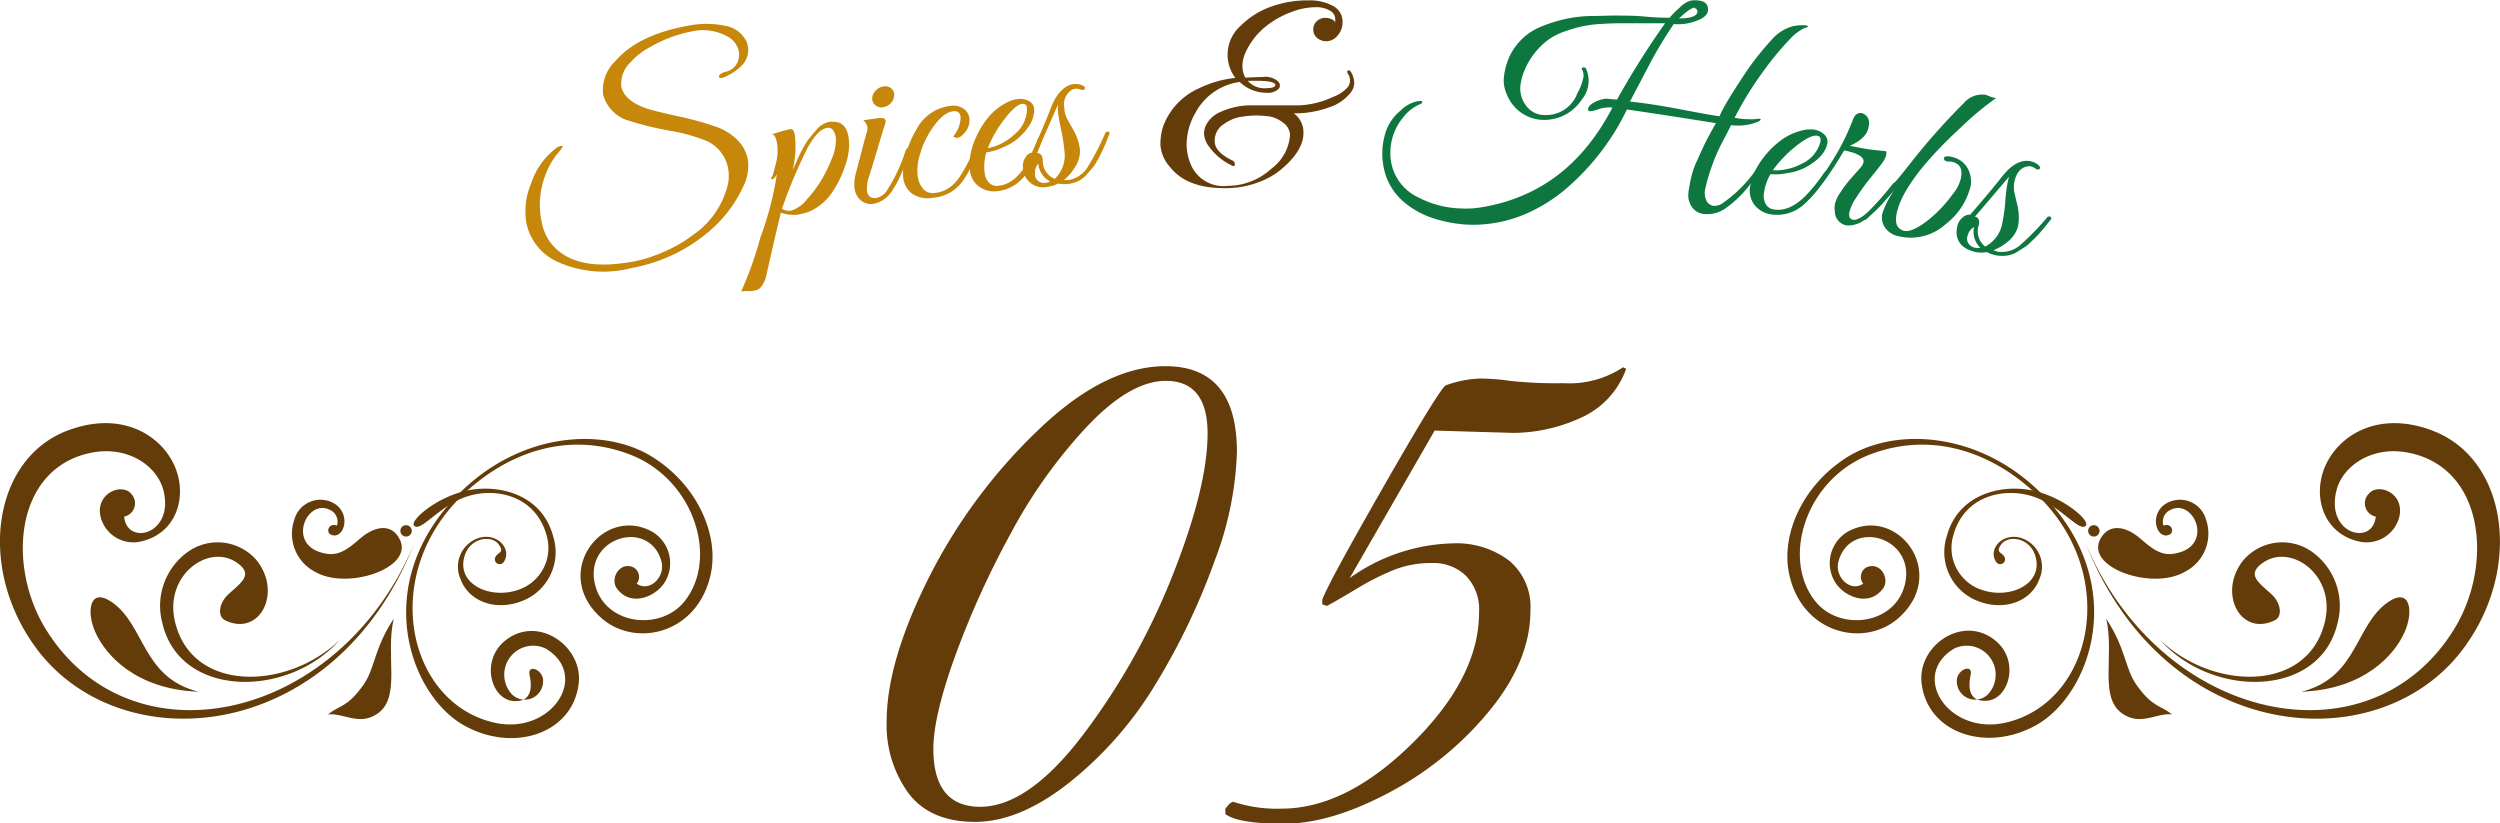 <svg xmlns="http://www.w3.org/2000/svg" xmlns:xlink="http://www.w3.org/1999/xlink" viewBox="0 0 258.95 85.29"><defs><style>.cls-1{fill:none;}.cls-2{clip-path:url(#clip-path);}.cls-3{fill:#c6870a;}.cls-4{fill:#633c09;}.cls-5{fill:#0e7740;}</style><clipPath id="clip-path" transform="translate(-20.53 -5.96)"><rect class="cls-1" width="300" height="100"/></clipPath></defs><g id="レイヤー_2" data-name="レイヤー 2"><g id="レイヤー_1-2" data-name="レイヤー 1"><g class="cls-2"><path class="cls-3" d="M97.06,11.28a2.29,2.29,0,0,0-1.18-1.54,5.21,5.21,0,0,0-3.75-.51,13.5,13.5,0,0,0-4.25,1.6,7.12,7.12,0,0,0-2,1.54,3.09,3.09,0,0,0-1,2.53c.2,1,1.08,1.76,2.6,2.29.57.19,1.69.46,3.36.83a32.56,32.56,0,0,1,3.66,1,5.93,5.93,0,0,1,2.56,1.59,4,4,0,0,1,.93,1.85,4.78,4.78,0,0,1-.45,2.77,13.58,13.58,0,0,1-3.79,4.89A17,17,0,0,1,86,33.71a11.61,11.61,0,0,1-7.77-.65,5.66,5.66,0,0,1-3.16-3.93A7.28,7.28,0,0,1,75.53,25a7.55,7.55,0,0,1,2.6-3.69,1.06,1.06,0,0,1,.59-.24c.14,0,.07.19-.23.55A7.73,7.73,0,0,0,77.06,24a8.57,8.57,0,0,0-.37,5.19,4.94,4.94,0,0,0,1.7,2.77c1.55,1.26,3.8,1.66,6.78,1.24a13.91,13.91,0,0,0,1.49-.26,14.93,14.93,0,0,0,2.6-.88,14.41,14.41,0,0,0,3.06-1.77A8.83,8.83,0,0,0,95.94,25a4.4,4.4,0,0,0,0-1.65,3.91,3.91,0,0,0-2.19-2.78,18.67,18.67,0,0,0-4-1.1,33.17,33.17,0,0,1-4.06-1A3.85,3.85,0,0,1,83,15.75a4.13,4.13,0,0,1,1.28-3.47c1.55-1.8,4-3,7.43-3.64a9.75,9.75,0,0,1,4,0,3,3,0,0,1,2.16,1.66,3.23,3.23,0,0,1,.14.51,2.31,2.31,0,0,1-.71,2,5.7,5.7,0,0,1-1.72,1.13c-.32.14-.51.14-.57,0s.13-.39.62-.53a1.73,1.73,0,0,0,1.43-1.5A1.75,1.75,0,0,0,97.06,11.28Z" transform="translate(-20.53 -5.96)"/><path class="cls-3" d="M108.44,20.28a6,6,0,0,1-.28,2.58,11.56,11.56,0,0,1-1.33,2.87,5.64,5.64,0,0,1-2.37,2.1,5.28,5.28,0,0,1-1.32.36,3.76,3.76,0,0,1-1.73-.2q-.78,3.24-1.5,6.49a3.05,3.05,0,0,1-.55,1.2,1,1,0,0,1-.6.36l-.38.07H97.9a2.29,2.29,0,0,0-.61.06,37.26,37.26,0,0,0,2-5.61A33.19,33.19,0,0,0,101,24c-.15.3-.31.48-.49.52s-.12-.08,0-.29.2-.63.36-1.23a5.29,5.29,0,0,0,.16-2.12c-.1-.63-.28-1-.55-1a16.7,16.7,0,0,1,1.87-.54.33.33,0,0,1,.37.16,1.91,1.91,0,0,1,.14.46,10,10,0,0,1-.23,3.61l.42-.91a12.57,12.57,0,0,1,1.13-2.14c.25-.33.53-.68.83-1a2.37,2.37,0,0,1,1.42-.94,1.48,1.48,0,0,1,.42,0C107.75,18.55,108.29,19.16,108.44,20.28Zm-1.33-.08a1.77,1.77,0,0,0-.29-.74.58.58,0,0,0-.6-.26c-.64.09-1.3.75-2,2a50.53,50.53,0,0,0-2.69,6.38,1.3,1.3,0,0,0,1,.18,3.33,3.33,0,0,0,1.59-1.16,12.9,12.9,0,0,0,2.48-4A5.12,5.12,0,0,0,107.11,20.2Z" transform="translate(-20.53 -5.96)"/><path class="cls-3" d="M111.31,26.46a1.72,1.72,0,0,0,1-.63,17.14,17.14,0,0,0,2-4.2c.1-.28.22-.37.35-.28a.22.22,0,0,1,.08.16,2,2,0,0,1-.15.6l-.3.86a12.76,12.76,0,0,1-.53,1.25,8.07,8.07,0,0,1-.74,1.36,3,3,0,0,1-1.91,1.47,1.63,1.63,0,0,1-1.47-.38,2,2,0,0,1-.6-1.2,4.18,4.18,0,0,1,.14-1.57c.39-1.48.78-3,1.18-4.43a1.46,1.46,0,0,0,0-.42,1.25,1.25,0,0,0-.41-.63l1.5-.22c.41-.05.67,0,.76.13s.06.37-.08.71c-.53,1.69-1,3.39-1.55,5.09a4,4,0,0,0-.24,1.69C110.45,26.31,110.76,26.53,111.31,26.46Zm1.47-9.8a1.32,1.32,0,0,1-.81.41.92.92,0,0,1-.78-.22.9.9,0,0,1-.32-.72,1.23,1.23,0,0,1,.38-.8,1.33,1.33,0,0,1,.81-.42,1,1,0,0,1,.8.22.84.84,0,0,1,.29.72A1.26,1.26,0,0,1,112.78,16.66Z" transform="translate(-20.53 -5.96)"/><path class="cls-3" d="M119.26,20.09a3.13,3.13,0,0,0,.77-1.93c0-.5-.3-.73-.74-.68-.85.08-1.75.93-2.67,2.53a9.2,9.2,0,0,0-.8,1.95,5.43,5.43,0,0,0-.25,2.1,2.62,2.62,0,0,0,.56,1.45,1.36,1.36,0,0,0,1.27.43,3.12,3.12,0,0,0,1.46-.54,4.25,4.25,0,0,0,1.2-1.33,12.71,12.71,0,0,0,.82-1.45c.18-.38.42-1,.73-1.72.1-.25.2-.36.3-.32a.2.2,0,0,1,.15.16,4,4,0,0,1-.28.89c-.2.52-.4,1-.6,1.46a10.42,10.42,0,0,1-.88,1.55,4.14,4.14,0,0,1-3.13,1.8,2.85,2.85,0,0,1-2.23-.47,2.39,2.39,0,0,1-.85-1.56,6.36,6.36,0,0,1,.29-2.55,10.24,10.24,0,0,1,1.07-2.48,4.54,4.54,0,0,1,3.43-2.44,2,2,0,0,1,1.51.31,1.41,1.41,0,0,1,.55,1,1.91,1.91,0,0,1-.61,1.58,1.09,1.09,0,0,1-.6.4A.61.61,0,0,1,119.26,20.09Z" transform="translate(-20.53 -5.96)"/><path class="cls-3" d="M122.7,21.74a4.87,4.87,0,0,0-.19,2,1.77,1.77,0,0,0,.44,1.12,1.12,1.12,0,0,0,1,.34c1.62-.14,3-1.74,4.06-4.8.11-.28.25-.42.44-.4a.13.13,0,0,1,.11.13,9.83,9.83,0,0,1-.5,1.4A11.51,11.51,0,0,1,127,23.67a4.15,4.15,0,0,1-3.22,2.1,2.65,2.65,0,0,1-1.87-.51A2.29,2.29,0,0,1,121,23.5,6.1,6.1,0,0,1,121.3,21a9.41,9.41,0,0,1,1.36-2.58,6,6,0,0,1,2.18-1.85,3.08,3.08,0,0,1,1.18-.36,2,2,0,0,1,1.1.22,1,1,0,0,1,.52.77c.08,1-.49,2.08-1.72,3.14a6,6,0,0,1-1.61.93A5.68,5.68,0,0,1,122.7,21.74Zm4.2-4.54q0-.51-.48-.48-.77.06-2.16,2a12.32,12.32,0,0,0-1.41,2.58,4.59,4.59,0,0,0,1.31-.43,5.6,5.6,0,0,0,1.46-1A3.4,3.4,0,0,0,126.9,17.2Z" transform="translate(-20.53 -5.96)"/><path class="cls-3" d="M130.72,24.61c.23,0,.39,0,.48,0a2.91,2.91,0,0,0,2-1.36,26.67,26.67,0,0,0,1.82-3.52.21.21,0,0,1,.19-.14c.16,0,.24,0,.25.17a1.06,1.06,0,0,1-.1.3,5.49,5.49,0,0,0-.21.51c-.06.17-.16.41-.31.73s-.27.58-.37.78-.24.44-.41.73a3.33,3.33,0,0,1-.49.68l-.53.6a2.59,2.59,0,0,1-1,.7,3.36,3.36,0,0,1-1.92.18,3.1,3.1,0,0,1-1.08.34,2.09,2.09,0,0,1-2.41-1.27,3.92,3.92,0,0,1-.15-.81,1.54,1.54,0,0,1,.26-.95,1,1,0,0,1,.68-.52c.78-1.75,1.46-3.32,2-4.72s1.43-2.31,2.4-2.38a2.07,2.07,0,0,1,.77.12q.38.15.3.36c-.06.15-.19.18-.4.1a1.37,1.37,0,0,0-.53-.09.93.93,0,0,0-.38.1,1.76,1.76,0,0,0-.81,1.85,2.72,2.72,0,0,0,.3,1.18c.17.3.35.63.56,1a5.48,5.48,0,0,1,.76,2.17,3,3,0,0,1-.45,1.72A5,5,0,0,1,130.72,24.61Zm-3-.67a1.4,1.4,0,0,0,.05.34.93.93,0,0,0,1,.62,1.15,1.15,0,0,0,.53-.14,2.28,2.28,0,0,1-1.22-1.86A1.35,1.35,0,0,0,127.74,23.94Zm2.06.55a3.35,3.35,0,0,0,1-2.93,16.79,16.79,0,0,0-.35-2.2c-.19-.92-.29-1.55-.32-1.88a5.93,5.93,0,0,1,0-.67c-1.2,2.72-1.92,4.39-2.2,5,.38,0,.59.22.63.74A2,2,0,0,0,129.8,24.49Z" transform="translate(-20.53 -5.96)"/><path class="cls-4" d="M149.51,14l1.85-.07a2,2,0,0,1,1.55.46.62.62,0,0,1,.19.42.52.52,0,0,1-.13.36,1.61,1.61,0,0,1-1.24.4,4,4,0,0,1-2.79-1.12,6.12,6.12,0,0,0-4.59,3.2,6.6,6.6,0,0,0-.91,3.38,5.48,5.48,0,0,0,.36,1.78,3.66,3.66,0,0,0,3.89,2.4,6.71,6.71,0,0,0,4.52-1.77A4.79,4.79,0,0,0,154.15,20a1.6,1.6,0,0,0-.73-1.34A3.18,3.18,0,0,0,151.9,18c-.54-.05-1-.08-1.37-.08a11.81,11.81,0,0,0-1.44.14,4.07,4.07,0,0,0-1.74.72,2,2,0,0,0-1,1.81c0,.75.63,1.41,1.84,2a.4.4,0,0,1,.24.4c0,.17-.1.22-.23.15a6.17,6.17,0,0,1-2.44-2,2.42,2.42,0,0,1-.51-1.21,2.11,2.11,0,0,1,.11-.81,2.91,2.91,0,0,1,1.6-1.57,7.69,7.69,0,0,1,3.32-.68l4.84,0a9.19,9.19,0,0,0,3.51-.88,3.75,3.75,0,0,0,1.5-1,1.13,1.13,0,0,0,.23-.66,1.08,1.08,0,0,0-.15-.62c-.11-.17-.15-.29-.13-.36a.14.14,0,0,1,.15-.1.25.25,0,0,1,.21.13,2.23,2.23,0,0,1,.36,1.19,1.65,1.65,0,0,1-.38,1,4.68,4.68,0,0,1-2.35,1.55,10.07,10.07,0,0,1-3.39.58h-.14a2.42,2.42,0,0,1,1,2.05c0,1.16-.71,2.36-2.11,3.59a7.84,7.84,0,0,1-2.53,1.49,9.57,9.57,0,0,1-3.25.62c-2.75.05-4.72-.66-5.92-2.18a3.87,3.87,0,0,1-1-2.22,5.9,5.9,0,0,1,.28-2,6.92,6.92,0,0,1,3.73-3.95,11.16,11.16,0,0,1,3.75-1.07,4,4,0,0,1,.59-5.44,8.38,8.38,0,0,1,3.28-2A11,11,0,0,1,156.1,6a5,5,0,0,1,2.49.57,1.83,1.83,0,0,1,1,1.76,2,2,0,0,1-.53,1.33,1.49,1.49,0,0,1-1.13.57,1.47,1.47,0,0,1-1-.36,1.13,1.13,0,0,1-.37-.88,1.09,1.09,0,0,1,.38-.85,1.24,1.24,0,0,1,.89-.33,1.43,1.43,0,0,1,.64.15q.32.15.36.33a1.71,1.71,0,0,0,0-.31,1,1,0,0,0-.49-.89,2.78,2.78,0,0,0-1.6-.38,7,7,0,0,0-2.51.52,9.49,9.49,0,0,0-2.69,1.55,7.31,7.31,0,0,0-1.95,2.52,3.53,3.53,0,0,0-.37,1.49A2.71,2.71,0,0,0,149.51,14Zm3.12.78q0-.46-2-.45l-.85,0a2.23,2.23,0,0,0,1.78.77C152.26,15.09,152.64,15,152.63,14.75Z" transform="translate(-20.53 -5.96)"/><path class="cls-5" d="M201,14a28.57,28.57,0,0,1,3-3.88,4.5,4.5,0,0,1,2.2-1.44,4.86,4.86,0,0,1,1.28-.1c.22,0,.32.07.32.12s-.15.12-.41.19A5,5,0,0,0,205.94,10a31.16,31.16,0,0,0-2.74,3.31,35.4,35.4,0,0,0-3,4.85,9,9,0,0,0,2.14.14c.31-.06.49-.05.55,0s-.05.17-.31.29a5.54,5.54,0,0,1-2.74.33s-.22.42-.6,1.18a20.35,20.35,0,0,0-2.08,5.41,1.88,1.88,0,0,0,.16,1.31,1,1,0,0,0,.66.46,1.6,1.6,0,0,0,.87-.2,14,14,0,0,0,4-4.19c.18-.27.34-.37.47-.3s.09.25-.1.54a24.9,24.9,0,0,1-2.08,2.74,11.48,11.48,0,0,1-1.72,1.55,3.26,3.26,0,0,1-2.31.71,1.73,1.73,0,0,1-1.57-1.2,1.8,1.8,0,0,1-.13-.88c0-.26.07-.53.11-.81s.12-.65.23-1.1a9.39,9.39,0,0,1,.61-1.65c.29-.65.52-1.15.68-1.49s.4-.79.71-1.36.49-.88.51-.93c-.78-.1-3.84-.63-9.21-1.41a25.16,25.16,0,0,1-6,7.94A16.57,16.57,0,0,1,178.82,28a13.72,13.72,0,0,1-6.45,1.22,14.29,14.29,0,0,1-3.09-.56A9.07,9.07,0,0,1,166.09,27a6.2,6.2,0,0,1-2.1-3.13,7.22,7.22,0,0,1,.08-4.26,4.73,4.73,0,0,1,1.53-2.19,3.37,3.37,0,0,1,1.91-1c.19,0,.29,0,.33.07s0,.1-.05.16a.55.55,0,0,1-.24.13,4.44,4.44,0,0,0-1.74,1.42,5.6,5.6,0,0,0-1.26,3.47,5,5,0,0,0,2.94,4.76,10.08,10.08,0,0,0,4.31,1.12,9.81,9.81,0,0,0,2-.09c6.06-.95,10.61-4.34,13.75-10.36a3.41,3.41,0,0,0-1.41.16,3.1,3.1,0,0,1-.9.22c-.14,0-.21-.07-.22-.18,0-.29.27-.55.73-.78a3,3,0,0,1,1.2-.34l1.07.1A84.91,84.91,0,0,1,193,8.37l-2.09,0c-.91,0-1.64,0-2.21,0s-1.27,0-2.1.06a13.14,13.14,0,0,0-2.09.24,15.58,15.58,0,0,0-1.86.53,6.66,6.66,0,0,0-1.75.88,7.6,7.6,0,0,0-2.5,3.26A5.53,5.53,0,0,0,178,15a2.94,2.94,0,0,0,.58,1.87,2.34,2.34,0,0,0,1.82,1,3.45,3.45,0,0,0,3.52-2.27,5.37,5.37,0,0,0,.62-1.63,1.26,1.26,0,0,0-.11-.74c-.11-.17-.07-.27.12-.29s.23.08.31.24a3.06,3.06,0,0,1-.5,3.11,4.63,4.63,0,0,1-2.7,1.94,4.76,4.76,0,0,1-1.54.14,4.16,4.16,0,0,1-3.5-2.6,3.57,3.57,0,0,1-.33-1.66,6.82,6.82,0,0,1,.38-1.76,5.89,5.89,0,0,1,1.18-2,6,6,0,0,1,2.07-1.53A15.2,15.2,0,0,1,182.36,8a13.39,13.39,0,0,1,2.85-.38c1.09,0,2-.06,2.84-.05s1.77,0,2.9.11,2,.11,2.52.12a9,9,0,0,1,1.08-1.09,2.48,2.48,0,0,1,1.18-.7,3.14,3.14,0,0,1,.72,0c.7.08,1,.39,1,.94s-.51.94-1.32,1.21a5.15,5.15,0,0,1-2.23.29A43.06,43.06,0,0,0,191.19,13c-1.16,2.2-1.76,3.36-1.83,3.48,1.37.14,3.13.4,5.27.81s3.46.65,4,.71C199.08,17,199.89,15.68,201,14Zm-5-7.23c-.23,0-.75.34-1.56,1.1,1.24,0,1.88-.26,1.91-.69a.36.36,0,0,0-.27-.37A.15.15,0,0,0,196,6.72Z" transform="translate(-20.53 -5.96)"/><path class="cls-5" d="M203.92,24a5,5,0,0,0-.67,1.9,1.81,1.81,0,0,0,.17,1.19,1.13,1.13,0,0,0,.88.57c1.61.25,3.29-1,5.1-3.69.17-.25.34-.35.52-.28s.1.08.08.14a9.35,9.35,0,0,1-.82,1.25,11.07,11.07,0,0,1-1.55,1.81A4.14,4.14,0,0,1,204,28.17a2.64,2.64,0,0,1-1.7-.94,2.38,2.38,0,0,1-.49-1.94,6.12,6.12,0,0,1,.94-2.37,8.87,8.87,0,0,1,1.94-2.18,6,6,0,0,1,2.56-1.28,3.26,3.26,0,0,1,1.23-.07,2,2,0,0,1,1,.49,1.05,1.05,0,0,1,.34.87c-.17,1-1,1.9-2.43,2.63a6,6,0,0,1-1.79.52A5.91,5.91,0,0,1,203.92,24Zm5.18-3.4c.05-.34-.06-.54-.35-.58-.51-.09-1.38.38-2.59,1.4a13,13,0,0,0-2,2.17,4.52,4.52,0,0,0,1.38-.1,5.21,5.21,0,0,0,1.65-.59A3.43,3.43,0,0,0,209.1,20.6Z" transform="translate(-20.53 -5.96)"/><path class="cls-5" d="M214.07,19.15c-.13.77-.78,1.4-1.93,1.91.36.08.84.17,1.45.28s1.37.2,2.31.28a.88.88,0,0,1,0,.42,2.57,2.57,0,0,1-.51.93q-.44.59-.78,1l-.65.81c-.2.25-.43.57-.69.94s-.48.73-.67,1c-.67,1.22-.71,1.89-.13,2,.74.13,2.08-1.1,4.08-3.67.17-.2.29-.26.36-.2a.22.22,0,0,1,.08.22,3.48,3.48,0,0,1-.49.72c-.32.41-.65.83-1,1.26a10.94,10.94,0,0,1-1.56,1.43,2.77,2.77,0,0,1-2.14.83,1.49,1.49,0,0,1-1.22-1.45,2.31,2.31,0,0,1,0-.71,3.3,3.3,0,0,1,.52-1.17,11.89,11.89,0,0,1,1.3-1.7c.57-.66.9-1,1-1.16a1.11,1.11,0,0,0,.15-.36c.09-.53-.58-.94-2-1.22l-.46.76c-1.62,2.63-3,4.34-4.18,5.13-.2.13-.28.07-.24-.19a.51.51,0,0,1,.08-.17,20.56,20.56,0,0,0,3.33-4.07,24.2,24.2,0,0,0,2.38-4.66c.2-.51.51-.73.91-.66a1,1,0,0,1,.75.87A1.73,1.73,0,0,1,214.07,19.15Z" transform="translate(-20.53 -5.96)"/><path class="cls-5" d="M223.64,24.42c.21-1-.12-1.54-1-1.72l-.22,0c-.33,0-.51-.13-.53-.29s.08-.25.31-.26a1.78,1.78,0,0,1,.7.12,2.37,2.37,0,0,1,1.66,1.65,2.74,2.74,0,0,1,.09,1.32,7.12,7.12,0,0,1-2.59,3.94,5.38,5.38,0,0,1-4.73,1.28,2.31,2.31,0,0,1-1.49-.84,1.87,1.87,0,0,1-.34-1.54,9.86,9.86,0,0,1,2-3.39,29.16,29.16,0,0,1-3.68,4c-.2.12-.28.06-.23-.2a.29.29,0,0,1,.08-.17,70.23,70.23,0,0,0,4.93-5.69,68.06,68.06,0,0,1,5.35-6,2.49,2.49,0,0,1,2.07-.87h0l.14,0,.47.18a1.85,1.85,0,0,0,.67.17,30.27,30.27,0,0,0-3.61,3c-4.11,3.78-6.29,6.82-6.71,9-.17.9,0,1.47.61,1.7a.42.42,0,0,0,.18.06c.54.11,1.32-.23,2.33-1a13.27,13.27,0,0,0,2.69-2.8A3.94,3.94,0,0,0,223.64,24.42Z" transform="translate(-20.53 -5.96)"/><path class="cls-5" d="M227,31.88l.46.15a2.89,2.89,0,0,0,2.35-.71,26.42,26.42,0,0,0,2.77-2.85.21.21,0,0,1,.22-.08c.16,0,.23.1.19.23s-.07.12-.19.27l-.34.42c-.11.15-.28.35-.51.62s-.42.47-.58.63l-.6.58a3,3,0,0,1-.67.51l-.68.43a2.68,2.68,0,0,1-1.2.37,3.41,3.41,0,0,1-1.9-.38,2.89,2.89,0,0,1-1.13,0c-1.24-.27-1.9-.9-2-1.91a3.2,3.2,0,0,1,.09-.82,1.52,1.52,0,0,1,.52-.83,1,1,0,0,1,.8-.31q1.89-2.17,3.3-3.94c1-1.28,2-1.81,3-1.59a1.79,1.79,0,0,1,.71.34c.22.17.28.31.19.43s-.24.11-.41,0a1.3,1.3,0,0,0-.49-.24.86.86,0,0,0-.39,0c-.68.13-1.11.64-1.32,1.54a3,3,0,0,0,0,1.21c.08.34.16.71.26,1.1a5.51,5.51,0,0,1,.12,2.3,3,3,0,0,1-.93,1.52A5.38,5.38,0,0,1,227,31.88Zm-2.68-1.5a3.07,3.07,0,0,0-.05.34,1,1,0,0,0,.83.9,1.28,1.28,0,0,0,.55,0,2.26,2.26,0,0,1-.64-2.14A1.37,1.37,0,0,0,224.33,30.38Zm1.83,1.12A3.38,3.38,0,0,0,227.94,29a17,17,0,0,0,.3-2.2,15.2,15.2,0,0,1,.23-1.89c.07-.32.13-.54.17-.66-1.94,2.27-3.11,3.66-3.55,4.15.38.08.51.37.4.88A2,2,0,0,0,226.16,31.5Z" transform="translate(-20.53 -5.96)"/><path class="cls-4" d="M148.65,52.77a34.51,34.51,0,0,1-2.32,11.32,69.28,69.28,0,0,1-6,12.56,38.41,38.41,0,0,1-8.88,10.24q-5.24,4.2-9.92,4.2t-6.92-3a12,12,0,0,1-2.24-7.4q0-6.16,4.32-14.8A55.87,55.87,0,0,1,128,50.57q6.92-6.68,13.24-6.68Q148.65,43.89,148.65,52.77Zm-15.8,29.12a70,70,0,0,0,9.24-16.6q3.53-9,3.52-14.44t-4.32-5.44q-3.67,0-8.12,4.68a52.16,52.16,0,0,0-7.88,11,92.77,92.77,0,0,0-5.76,12.64q-2.32,6.36-2.32,9.8,0,6,4.88,6Q127.13,89.49,132.85,81.89Z" transform="translate(-20.53 -5.96)"/><path class="cls-4" d="M170.25,45.89a11.2,11.2,0,0,1,3.56-.72,21.51,21.51,0,0,1,3.12.24,44,44,0,0,0,5.56.24A10.06,10.06,0,0,0,188.65,44l.32.16a8.75,8.75,0,0,1-4.8,5.12,17,17,0,0,1-6.88,1.52l-8.16-.24-8.8,15.28a19.12,19.12,0,0,1,10.72-3.6A9.05,9.05,0,0,1,176.81,64a6.22,6.22,0,0,1,2.24,5.2q0,5.28-4.36,10.52a33.85,33.85,0,0,1-10.4,8.4q-6,3.16-10.76,3.16c-3.15,0-5.17-.32-6.08-1v-.56l.48-.56.32-.16a14.33,14.33,0,0,0,5,.72q6.72,0,13.6-6.8t6.88-13.52a5,5,0,0,0-1.36-3.8,4.8,4.8,0,0,0-3.48-1.32,10.55,10.55,0,0,0-3.8.64,26.64,26.64,0,0,0-4,2q-2.33,1.4-3.12,1.8l-.48-.16v-.48q.56-1.6,6.28-11.6T170.25,45.89Z" transform="translate(-20.53 -5.96)"/><path class="cls-4" d="M238.69,70.05c2.1,3.19,1.9,5.13,3.18,6.91,1.67,2.32,2.4,2,3.63,3-1.63-.19-3.25,1.26-5.19-.12C237.92,78.11,239.57,73.82,238.69,70.05Z" transform="translate(-20.53 -5.96)"/><path class="cls-4" d="M223.22,76.59a1.89,1.89,0,0,0,3.46,1,3,3,0,0,0-3.74-4.45c-4.66,2.79-.55,9.11,5.47,7.64,8.91-2.17,11.75-15.28,3.12-23.56-4.37-4.2-10.66-6.73-17.31-4.18S205,63.8,208.57,68.25c2.52,3.15,8.34,2.44,9.29-1.85,1.07-4.83-5.69-6.78-6.91-2.26-.41,1.54,1.21,3.21,2.57,2.28a1.14,1.14,0,0,1,.29-1.67c1.45-.71,2.5,1.13,1.78,2.14-1.43,2-4.07.89-5-.66a3.78,3.78,0,0,1,1.9-5.47c4.87-2,9.68,4.58,4.83,9.09-3.56,3.32-10.2,1.81-11.49-4.53-.8-3.95,1.34-8.95,5.83-11.88,5.1-3.34,13.84-2.76,20.21,3.53,9.41,9.32,5.25,20.92-.43,24.1-5.14,2.88-11.33.84-11.88-4.43-.36-3.6,3.77-6.71,7.07-4.74s2.14,6.43-.26,6.64c-1.91.16-2-1.36-1.72-2.65S223.1,75.36,223.22,76.59Z" transform="translate(-20.53 -5.96)"/><path class="cls-4" d="M275.9,72.85c5.9-8.23,4.3-19.32-3.37-22.27-5.61-2.15-9.71.43-11.13,3.61s-.21,7.18,3.69,7.9a3.49,3.49,0,0,0,4-2.78c.38-2.36-2.24-3.32-3.18-2.23a1.41,1.41,0,0,0,.7,2.39c-.28,3.08-5.22,1.86-4.07-2.71.66-2.59,3.75-4.67,7.5-3.9,7.87,1.59,8.73,11.65,4.73,18.2-8.81,14.4-30.52,9.73-38.23-8.87C244.8,83.21,267.24,85,275.9,72.85Z" transform="translate(-20.53 -5.96)"/><path class="cls-4" d="M246.79,65.21a4.43,4.43,0,0,0,2.26-5.37,2.81,2.81,0,0,0-4.36-1.59c-1.6,1.25-.67,3.71.59,3.07.49-.26.21-1.23-.66-.92a1.33,1.33,0,0,1,.64-1.58c2.52-1.43,4.81,3.92.31,4.51-1.34.18-2.34-.73-3.39-1.62-1.5-1.28-3.18-1.52-4.05,0C236.38,64.71,243.4,67.14,246.79,65.21Z" transform="translate(-20.53 -5.96)"/><path class="cls-4" d="M244.29,72.26c5.41,6.07,16.56,6,18.36-1.75a6.88,6.88,0,0,0-2.57-7.34,5.32,5.32,0,0,0-7.17.8c-2.73,3.38-.32,8,3.26,6.23.78-.38.65-1.76-.35-2.68-1.32-1.22-2.76-2.09-.73-3.38,2.9-1.81,7.34,1.45,6.27,6.14C259.67,77.73,249.78,77.51,244.29,72.26Z" transform="translate(-20.53 -5.96)"/><path class="cls-4" d="M258.91,77.61c5.87-1.47,5.52-6.92,9-9.3,2.29-1.56,2.63,1,1.7,3.1C268.59,73.75,265.46,77.36,258.91,77.61Z" transform="translate(-20.53 -5.96)"/><path class="cls-4" d="M230.89,57.32c3,.87,5,3.84,5.69,3.09.48-.5-2.31-3-5.6-3.66s-7.64.47-8.79,4.71a5.42,5.42,0,0,0,3.36,6.81c2.71,1,5.4-.09,6.2-2.29a3.14,3.14,0,0,0-1.84-4.29c-2-.62-3.51,1.2-2.61,2.49a.5.5,0,0,0,.89-.43c-.19-.6-1-.49-.43-1.32.71-1.12,3-.81,3.58,1.09.9,2.87-2.5,4.51-5.41,3.58a4.57,4.57,0,0,1-3.14-5.44C223.84,57.31,228,56.47,230.89,57.32Z" transform="translate(-20.53 -5.96)"/><path class="cls-4" d="M238,60.94a.59.59,0,1,1-1.17-.1.59.59,0,0,1,1.17.1Z" transform="translate(-20.53 -5.96)"/><path class="cls-4" d="M61.31,70.05c-2.1,3.19-1.9,5.13-3.18,6.91-1.67,2.32-2.4,2-3.63,3,1.63-.19,3.25,1.26,5.19-.12C62.08,78.11,60.43,73.82,61.31,70.05Z" transform="translate(-20.53 -5.96)"/><path class="cls-4" d="M76.78,76.59a1.89,1.89,0,0,1-3.46,1,3,3,0,0,1,3.74-4.45c4.66,2.79.55,9.11-5.47,7.64-8.91-2.17-11.75-15.28-3.12-23.56,4.37-4.2,10.66-6.73,17.31-4.18S95,63.8,91.43,68.25c-2.52,3.15-8.34,2.44-9.29-1.85-1.07-4.83,5.69-6.78,6.91-2.26.41,1.54-1.21,3.21-2.57,2.28a1.14,1.14,0,0,0-.29-1.67c-1.45-.71-2.5,1.13-1.78,2.14,1.43,2,4.07.89,5-.66a3.78,3.78,0,0,0-1.9-5.47c-4.87-2-9.68,4.58-4.83,9.09,3.56,3.32,10.2,1.81,11.49-4.53.8-3.95-1.34-8.95-5.83-11.88C83.28,50.1,74.54,50.68,68.17,57c-9.41,9.32-5.25,20.92.43,24.1,5.14,2.88,11.33.84,11.88-4.43.36-3.6-3.77-6.71-7.07-4.74s-2.14,6.43.26,6.64c1.91.16,2-1.36,1.72-2.65S76.9,75.36,76.78,76.59Z" transform="translate(-20.53 -5.96)"/><path class="cls-4" d="M24.1,72.85c-5.9-8.23-4.3-19.32,3.37-22.27,5.61-2.15,9.71.43,11.13,3.61s.21,7.18-3.69,7.9a3.49,3.49,0,0,1-4-2.78C30.53,57,33.15,56,34.09,57.08a1.41,1.41,0,0,1-.7,2.39c.28,3.08,5.22,1.86,4.07-2.71-.66-2.59-3.75-4.67-7.5-3.9-7.87,1.59-8.73,11.65-4.73,18.2,8.81,14.4,30.52,9.73,38.23-8.87C55.2,83.21,32.76,85,24.1,72.85Z" transform="translate(-20.53 -5.96)"/><path class="cls-4" d="M53.21,65.21A4.43,4.43,0,0,1,51,59.84a2.81,2.81,0,0,1,4.36-1.59c1.6,1.25.67,3.71-.59,3.07-.49-.26-.21-1.23.66-.92a1.33,1.33,0,0,0-.64-1.58c-2.52-1.43-4.81,3.92-.31,4.51,1.34.18,2.34-.73,3.39-1.62,1.5-1.28,3.18-1.52,4,0C63.62,64.71,56.6,67.14,53.21,65.21Z" transform="translate(-20.53 -5.96)"/><path class="cls-4" d="M55.71,72.26c-5.41,6.07-16.56,6-18.36-1.75a6.88,6.88,0,0,1,2.57-7.34,5.32,5.32,0,0,1,7.17.8c2.73,3.38.32,8-3.26,6.23-.78-.38-.65-1.76.35-2.68,1.32-1.22,2.76-2.09.73-3.38-2.9-1.81-7.34,1.45-6.27,6.14C40.33,77.73,50.22,77.51,55.71,72.26Z" transform="translate(-20.53 -5.96)"/><path class="cls-4" d="M41.09,77.61c-5.87-1.47-5.52-6.92-9-9.3-2.29-1.56-2.63,1-1.7,3.1C31.41,73.75,34.54,77.36,41.09,77.61Z" transform="translate(-20.53 -5.96)"/><path class="cls-4" d="M69.11,57.32c-3,.87-5,3.84-5.69,3.09-.48-.5,2.31-3,5.6-3.66s7.64.47,8.79,4.71a5.42,5.42,0,0,1-3.36,6.81c-2.71,1-5.4-.09-6.2-2.29a3.14,3.14,0,0,1,1.84-4.29c2-.62,3.51,1.2,2.61,2.49a.5.5,0,0,1-.89-.43c.19-.6,1-.49.43-1.32-.71-1.12-3-.81-3.58,1.09-.9,2.87,2.5,4.51,5.41,3.58a4.57,4.57,0,0,0,3.14-5.44C76.16,57.31,72,56.47,69.11,57.32Z" transform="translate(-20.53 -5.96)"/><path class="cls-4" d="M62,60.94a.59.59,0,1,0,1.17-.1.59.59,0,0,0-1.17.1Z" transform="translate(-20.53 -5.96)"/></g></g></g></svg>